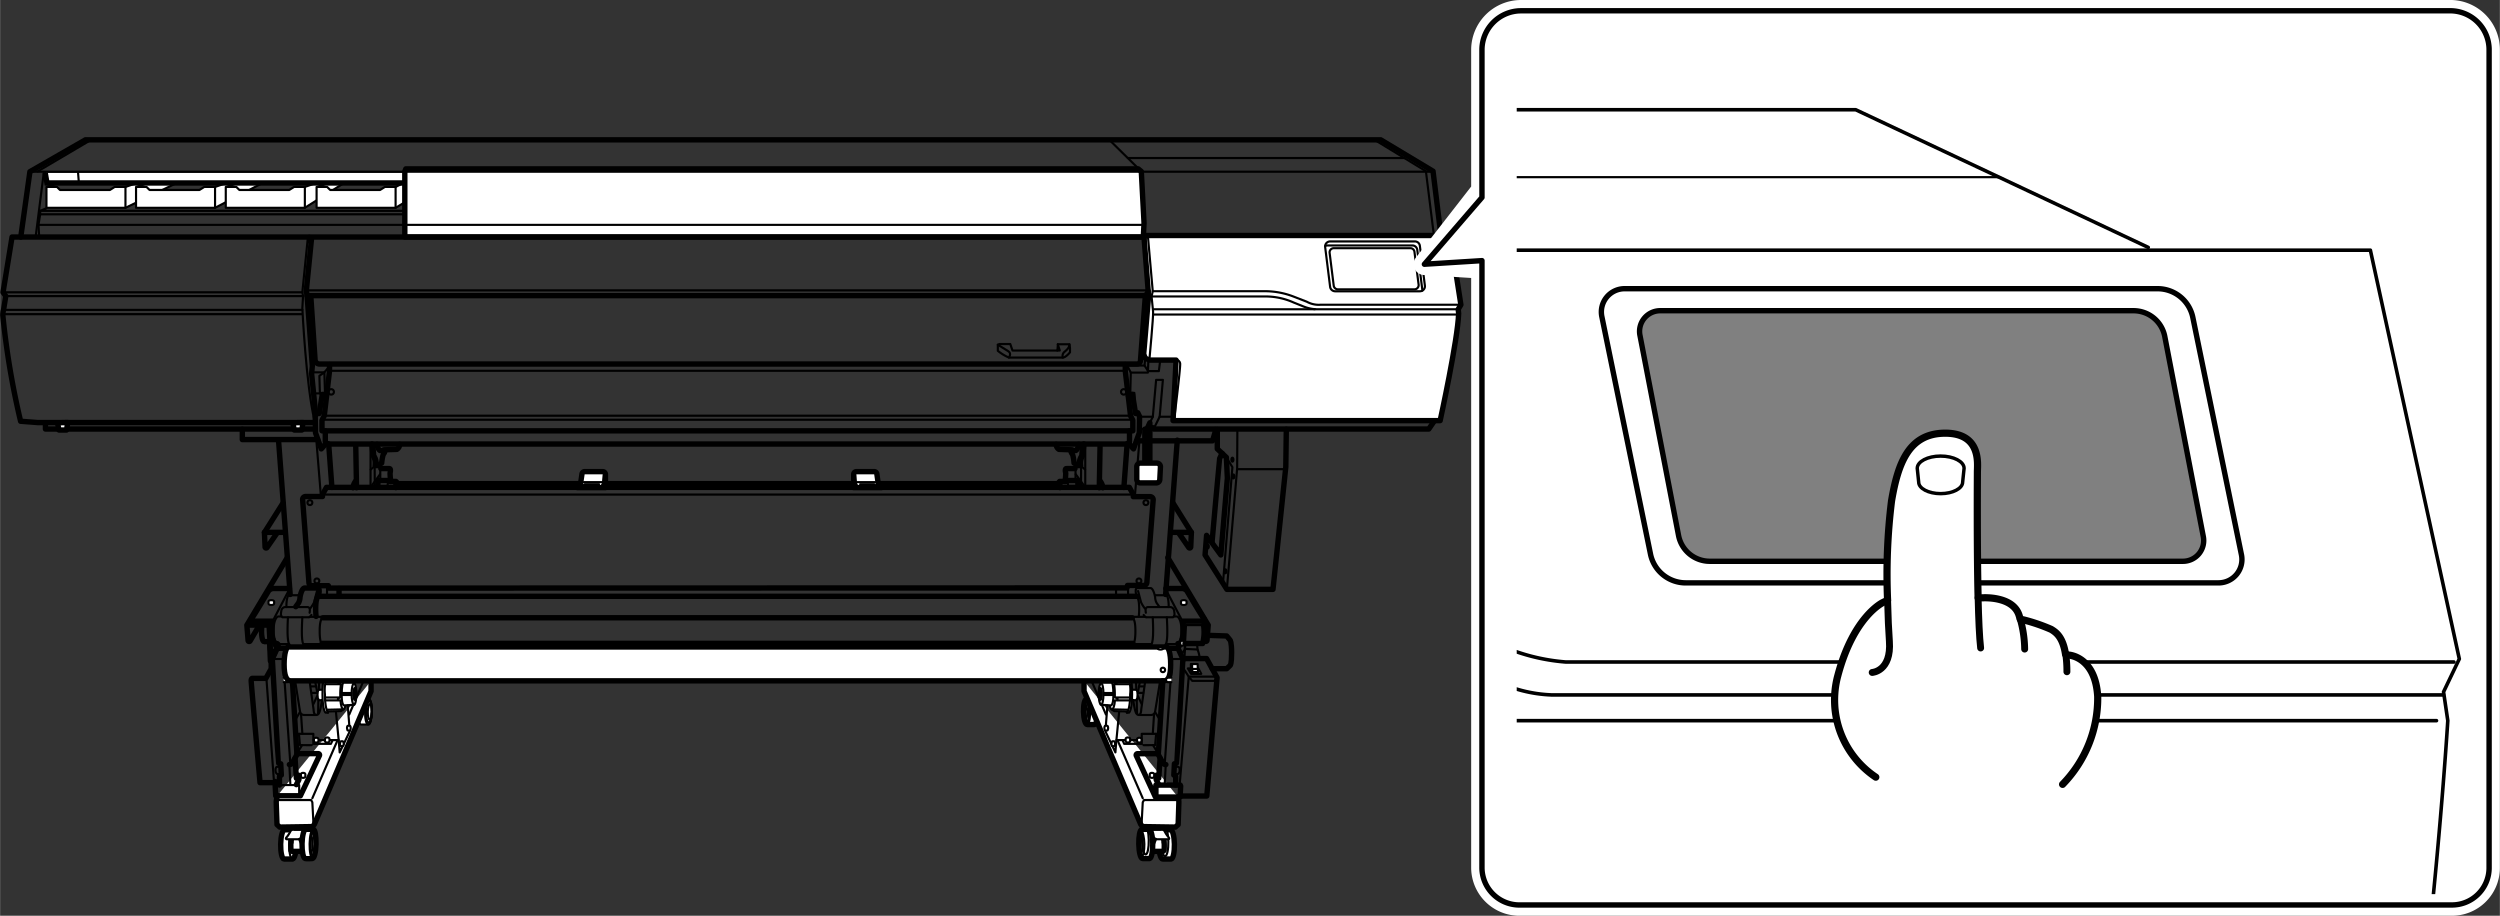 <svg xmlns="http://www.w3.org/2000/svg" xmlns:xlink="http://www.w3.org/1999/xlink" width="122.55mm" height="44.89mm" viewBox="0 0 347.39 127.26"><rect x="0" y="0" width="347.39" height="127.26" fill="#333333" stroke="none"/><defs><style>.cls-1,.cls-12,.cls-13,.cls-14,.cls-4,.cls-5,.cls-9{fill:none;}.cls-11,.cls-2,.cls-3,.cls-6,.cls-7{fill:#fff;}.cls-10,.cls-12,.cls-13,.cls-14,.cls-2,.cls-3,.cls-4,.cls-5,.cls-6,.cls-9{stroke:#000;}.cls-10,.cls-12,.cls-13,.cls-14,.cls-2,.cls-3,.cls-4,.cls-5,.cls-7,.cls-9{stroke-linecap:round;stroke-linejoin:round;}.cls-2,.cls-4{stroke-width:0.3px;}.cls-10,.cls-3,.cls-5,.cls-6{stroke-width:0.75px;}.cls-6{stroke-miterlimit:10;}.cls-7{stroke:#fff;stroke-width:3px;}.cls-8{clip-path:url(#clip-path);}.cls-9{stroke-width:0.5px;}.cls-10{fill:gray;}.cls-13{stroke-width:0.96px;}.cls-14{stroke-width:0.48px;}</style><clipPath id="clip-path"><rect class="cls-1" x="210.76" y="7.91" width="132.26" height="116.35"/></clipPath></defs><g id="レイヤー_2" data-name="レイヤー 2"><polygon class="cls-2" points="165.06 92.89 165.51 93.64 166.92 93.64 166.52 92.89 165.06 92.89"/><path class="cls-3" d="M40.71,115.31c-.11,0-1.08,0-1.18,0-.28,0-.52.88-.54,2s.18,2.05.46,2.07c.11,0,1.07,0,1.18,0,.27,0,.52-.88.54-2S41,115.33,40.71,115.31Z"/><ellipse class="cls-4" cx="40.67" cy="117.35" rx="2.04" ry="0.5" transform="translate(-77.37 155.97) rotate(-89)"/><path class="cls-3" d="M40.86,114.78v.65a9.67,9.67,0,0,0-.44,1.44,10.71,10.71,0,0,0,0,1.31l.16.13h1.72l0-3.53"/><polyline class="cls-2" points="40.26 116.4 40.47 117.13 40.63 117.13 40.63 116.24"/><polyline class="cls-2" points="41.44 116.37 41.78 117.16 42.06 117.16 42.27 116.14"/><path class="cls-2" d="M40.36,115.5a4.31,4.31,0,0,1-.51.81c-.21.19-.12.32,0,.32l1.55,0a1.08,1.08,0,0,0,.66-.41c.1-.2.3-.63.3-.63a.19.19,0,0,0-.21-.27c-.31,0-1.3,0-1.3,0A.45.45,0,0,0,40.36,115.5Z"/><path class="cls-3" d="M43.52,115.25H42.47c-.26,0-.49.88-.51,2s.17,2,.43,2.06,1,0,1,0c.26,0,.49-.88.51-2S43.78,115.27,43.52,115.25Z"/><ellipse class="cls-4" cx="43.56" cy="117.29" rx="1.7" ry="0.4" transform="translate(-74.43 158.94) rotate(-89.07)"/><ellipse class="cls-4" cx="43.48" cy="117.29" rx="2.03" ry="0.47" transform="translate(-74.5 158.85) rotate(-89.07)"/><ellipse class="cls-4" cx="43.69" cy="117.29" rx="1.23" ry="0.29" transform="translate(-74.3 159.06) rotate(-89.07)"/><path class="cls-2" d="M51.22,97.13h-1c-.26,0-.49.77-.51,1.75s.18,1.8.44,1.81c.1,0,.94,0,1,0,.27,0,.49-.77.52-1.76S51.48,97.15,51.22,97.13Z"/><ellipse class="cls-4" cx="51.26" cy="98.92" rx="1.49" ry="0.4" transform="translate(-48.61 148.31) rotate(-88.92)"/><ellipse class="cls-4" cx="51.18" cy="98.92" rx="1.78" ry="0.47" transform="translate(-48.68 148.22) rotate(-88.92)"/><ellipse class="cls-4" cx="51.39" cy="98.92" rx="1.08" ry="0.29" transform="translate(-48.49 148.43) rotate(-88.92)"/><path class="cls-3" d="M38.55,110.55a4.49,4.49,0,0,0-.18.84c0,.24.11,3.2.11,3.2l.38.35,4.57-.07.24-.31,7.88-18.51,0-1.43"/><line class="cls-4" x1="50.5" y1="94.62" x2="48.52" y2="99.29"/><path class="cls-2" d="M45.49,95.85H44.28s-.17.08-.17.7.17.76.17.76h1.09"/><path class="cls-2" d="M45.54,98.87l1.82-.05.34-.23c.24,0,.43-1,.43-2.15s-.19-2.14-.43-2.14l-.12-.19-2-.17-.1-.08h-.36s-.32.38-.32,2.63.43,2.55.43,2.55h.3l.09-.16Z"/><path class="cls-2" d="M49.18,97.94c.18,0,.33-.67.33-1.5s-.15-1.5-.33-1.5l-.11-.1h-1.3c-.17,0-.3.43-.3,1.82s.35,1.37.35,1.37Z"/><path class="cls-4" d="M49.18,97.94c-.18,0-.33-.67-.33-1.5s.15-1.5.33-1.5"/><ellipse class="cls-4" cx="49.28" cy="96.44" rx="0.18" ry="0.83"/><path class="cls-4" d="M47.27,96.87c0-.14,0-.28,0-.43a8.49,8.49,0,0,1,.1-1.33"/><ellipse class="cls-2" cx="49.4" cy="96.44" rx="0.13" ry="0.57"/><line class="cls-4" x1="48.85" y1="96.58" x2="47.55" y2="96.58"/><line class="cls-4" x1="48.85" y1="96.31" x2="47.55" y2="96.31"/><path class="cls-4" d="M45.3,94.67l1.79,0,.33.06c.08-.3.17-.48.28-.48"/><path class="cls-4" d="M45.22,97.33h2.07c.07.73.23,1.26.41,1.26"/><line class="cls-4" x1="45.35" y1="95.08" x2="47.28" y2="95.08"/><path class="cls-4" d="M47.09,94.72c-.26.11-.08.24-.05.2l.27.19"/><path class="cls-4" d="M45.3,96.93h1.93l-.25.15s-.1.12,0,.2"/><path class="cls-4" d="M45.52,93.86a5.15,5.15,0,0,0-.38,2.61c0,2.1.43,2.57.43,2.57"/><line class="cls-4" x1="45.55" y1="94.23" x2="47.63" y2="94.29"/><line class="cls-4" x1="45.45" y1="98.63" x2="47.61" y2="98.58"/><path class="cls-4" d="M41,94.66l.69,4.28a.58.58,0,0,0,.56.42h1.67c.42,0,.56-.42.81-2.09"/><path class="cls-4" d="M43,94.59l.56,4s0,.73.31.73"/><line class="cls-4" x1="43.77" y1="94.66" x2="44.05" y2="96.12"/><line class="cls-4" x1="44.28" y1="95.85" x2="44.33" y2="94.66"/><line class="cls-4" x1="43.22" y1="95.39" x2="43.91" y2="95.39"/><line class="cls-4" x1="43.32" y1="96.29" x2="44.05" y2="96.29"/><line class="cls-4" x1="44.23" y1="97.17" x2="44.19" y2="99.15"/><line class="cls-4" x1="44.05" y1="96.75" x2="43.53" y2="97.86"/><path class="cls-2" d="M38.08,83.58c0-.1-.17-.18-.39-.18s-.39.08-.39.18v.31c0,.1.17.19.39.19s.39-.09.39-.19Z"/><path class="cls-2" d="M42.42,107.59c0-.11-.14-.19-.31-.19s-.31.08-.31.19v.32c0,.11.14.19.31.19s.31-.08.31-.19Z"/><polyline class="cls-5" points="199.52 58.19 198.54 59.62 160.3 59.62 160.26 59.45 159.53 59.45"/><polyline class="cls-2" points="8.95 25.18 6.44 25.98 6.44 28.88 17.42 28.88 24.98 25.22 19.83 25.15 17.42 25.98 15.92 25.98 15.26 26.4 8.32 26.4 7.91 25.98 6.44 25.98"/><polyline class="cls-2" points="21.39 25.18 18.89 25.98 18.89 28.88 29.87 28.88 36.87 25.22 32.27 25.15 29.87 25.98 28.37 25.98 27.7 26.4 20.77 26.4 20.35 25.98 18.89 25.98"/><polyline class="cls-2" points="33.88 25.18 31.36 25.98 31.36 28.88 42.34 28.88 48.31 25.11 44.75 25.15 42.34 25.98 40.85 25.98 40.18 26.4 33.25 26.4 32.83 25.98 31.36 25.98"/><polyline class="cls-2" points="46.49 25.18 43.98 25.98 43.98 28.88 54.96 28.88 61.34 25.04 56.88 25.01 54.96 25.98 53.47 25.98 52.8 26.4 45.87 26.4 45.45 25.98 43.98 25.98"/><polyline class="cls-6" points="6.27 24.03 6.51 25.43 98.08 25.43 98.08 24.03"/><polyline class="cls-5" points="6.3 58.75 6.3 59.62 43.7 59.62"/><path class="cls-5" d="M43.64,58.72H5.19l-2.34-.18A110.5,110.5,0,0,1,.38,43.83a2.84,2.84,0,0,1,.1-.77l.31-1.91-.38-.53,1.25-7.68H2.87l1.27-9.08,7.72-4.43h180l7.27,4.36,1.1,8.94"/><line class="cls-4" x1="0.48" y1="43.06" x2="42" y2="43.06"/><line class="cls-4" x1="0.44" y1="43.66" x2="41.93" y2="43.66"/><polygon class="cls-3" points="7.97 58.75 8.18 59.76 9.23 59.76 9.4 58.72 7.97 58.75"/><polygon class="cls-3" points="40.67 58.75 40.88 59.76 41.93 59.76 42.1 58.72 40.67 58.75"/><polyline class="cls-5" points="33.66 59.66 33.66 61.09 44.12 61.09"/><line class="cls-4" x1="6.06" y1="24.07" x2="4.94" y2="32.89"/><polyline class="cls-4" points="6.27 24.03 6.51 25.43 98.08 25.43 98.08 24.03"/><line class="cls-4" x1="5.22" y1="23.82" x2="12.61" y2="19.46"/><line class="cls-4" x1="10.83" y1="23.96" x2="10.94" y2="25.36"/><polyline class="cls-4" points="6.41 28.95 5.57 29.3 95.34 29.3"/><polyline class="cls-4" points="5.57 29.3 5.57 29.78 95.5 29.78"/><polyline class="cls-4" points="5.57 29.78 5.33 31.25 5.43 32.92"/><line class="cls-4" x1="17.42" y1="25.98" x2="17.42" y2="28.88"/><line class="cls-4" x1="29.87" y1="25.98" x2="29.87" y2="28.88"/><line class="cls-4" x1="42.35" y1="25.98" x2="42.35" y2="28.88"/><line class="cls-4" x1="54.96" y1="25.98" x2="54.96" y2="28.88"/><polygon class="cls-3" points="158.87 32.94 56.24 32.94 56.24 23.82 56.38 23.47 158.16 23.47 158.59 23.82 158.97 31 158.87 32.94"/><line class="cls-5" x1="2.87" y1="32.94" x2="158.82" y2="32.94"/><line class="cls-4" x1="4.07" y1="23.86" x2="198.96" y2="23.86"/><polyline class="cls-4" points="191.03 19.45 198.14 23.79 199.24 32.62"/><line class="cls-4" x1="158.59" y1="23.82" x2="154.16" y2="19.45"/><line class="cls-4" x1="156.73" y1="21.96" x2="195.21" y2="21.96"/><line class="cls-4" x1="5.32" y1="31.25" x2="158.87" y2="31.25"/><path class="cls-3" d="M159,33.41v-.68h42.51L203,42.35l-.37.63.06.57c-.11,3.66-2.57,14.9-2.57,14.9H163l.42-8.41h-3.71l-.58-.27-.21-.57.68-8.05Z"/><path class="cls-4" d="M159.5,32.73l.68,7.74H176a11.08,11.08,0,0,1,3.71.73l1.88.73a3.41,3.41,0,0,0,1.89.42H203"/><path class="cls-4" d="M160.18,40.47l-.16.73s.16,1.52.21,2.14-.52,6.7-.52,6.7"/><path class="cls-4" d="M160,41.2H176a9.57,9.57,0,0,1,3.76.84l1.42.57a5.32,5.32,0,0,0,2,.37h19.45"/><line class="cls-4" x1="182.71" y1="42.98" x2="160.33" y2="42.98"/><line class="cls-4" x1="160.23" y1="43.71" x2="202.43" y2="43.71"/><path class="cls-4" d="M198,39.7l-.7-5.54a.69.69,0,0,0-.69-.61H184.83a.7.7,0,0,0-.69.79l.69,5.53a.71.71,0,0,0,.7.61h11.76A.7.7,0,0,0,198,39.7Z"/><path class="cls-4" d="M197.13,39.59,196.55,35a.57.57,0,0,0-.57-.51H185.33a.58.58,0,0,0-.57.65l.57,4.56a.59.59,0,0,0,.58.51h10.64A.59.59,0,0,0,197.13,39.59Z"/><path class="cls-4" d="M197.64,40.38a.56.56,0,0,0,0-.13l-.7-5.53a.69.69,0,0,0-.69-.61H184.48a.72.72,0,0,0-.29.06"/><path class="cls-4" d="M163.42,50a.59.59,0,0,1,.57.66c0,.87-.83,7.63-.83,7.63"/><polyline class="cls-4" points="160.3 59.62 161.14 57.91 161.59 52.79 160.65 52.79 160.19 57.91 159.36 59.62 158.24 59.62"/><polyline class="cls-5" points="158 61.26 168.49 61.26 168.84 60.08 168.84 59.69"/><polyline class="cls-5" points="169.15 59.69 169.15 62.38 170.41 63.56 170.55 66.45 169.64 77.12 167.66 74.4 167.45 77.12 170.48 81.9 176.89 81.9 178.67 64.89 178.74 59.66"/><polyline class="cls-4" points="171.94 59.66 171.91 65.09 170.48 81.9"/><line class="cls-4" x1="172.05" y1="65.2" x2="178.6" y2="65.2"/><polyline class="cls-4" points="170.41 63.56 171.25 64.92 169.96 80.82"/><path class="cls-5" d="M169.82,63s-.32.63-.35.73-1.05,11.61-1.05,11.61"/><ellipse class="cls-4" cx="171.25" cy="63.88" rx="0.14" ry="0.28"/><ellipse class="cls-4" cx="171.38" cy="66.21" rx="0.14" ry="0.28"/><ellipse class="cls-4" cx="170.27" cy="79.39" rx="0.14" ry="0.28"/><ellipse class="cls-4" cx="167.83" cy="75.94" rx="0.14" ry="0.28"/><path class="cls-3" d="M159.08,59.64v5.21h.7v-6.1l-.39.84Z"/><path class="cls-3" d="M158.45,64.36l2.31,0a.5.5,0,0,1,.49.52l-.09,1.77a.49.49,0,0,1-.49.46h-2.22a.49.49,0,0,1-.49-.49V64.85A.49.49,0,0,1,158.45,64.36Z"/><polyline class="cls-4" points="159.57 50.11 159.5 51.78 157.13 51.78 157.06 54.53"/><line class="cls-4" x1="157.13" y1="51.78" x2="156.57" y2="50.7"/><path class="cls-4" d="M138.65,47.91v.84a6.46,6.46,0,0,0,1.54.94h7.49c.42,0,1-.73,1-.73v-.6l-.07-.52H147l-.07.87h-6.24l-.31-.9h-1.5Z"/><path class="cls-4" d="M138.65,47.91l1.47.91c.48.31.07.87.07.87"/><path class="cls-4" d="M147.68,49.69a.74.74,0,0,1,.24-.8c.42-.35.67-.63.67-1"/><polyline class="cls-4" points="146.91 48.71 147.26 48.71 146.98 47.84"/><line class="cls-4" x1="159.53" y1="40.35" x2="42.71" y2="40.35"/><polyline class="cls-4" points="42.76 33.09 42 40.62 0.41 40.62"/><polyline class="cls-4" points="42 40.62 42.1 41.15 0.79 41.15"/><path class="cls-4" d="M42.1,41.15,42,42.82s.52,10.77,1.67,15.53"/><path class="cls-4" d="M156.74,54.32s0,.28.46.28h.42l.07,1.47"/><polyline class="cls-5" points="156.81 55.06 156.99 54.81 157.37 54.81 157.79 57.46 157.93 57.36 158.1 57.36 158.35 57.88 158.31 60.15 157.51 62.38 157.34 62.2 156.81 61.57"/><line class="cls-4" x1="160.2" y1="57.91" x2="158.35" y2="57.91"/><line class="cls-4" x1="161.14" y1="57.91" x2="162.91" y2="57.91"/><polyline class="cls-4" points="161.21 50.11 161.03 51.57 159.53 51.57 159.04 50.8"/><polyline class="cls-4" points="156.74 50.8 159.04 50.8 159.13 49.77"/><path class="cls-5" d="M45.78,50.66v.88l-.73,6.23-.32.63v1.47h.46V61.4s.14.31.76.31H156.19c.62,0,.76-.31.76-.31V59.87h.46V58.4l-.32-.63-.73-6.23v-.88"/><polyline class="cls-5" points="45.19 59.87 86.39 59.87 115.75 59.87 156.95 59.87"/><polyline class="cls-5" points="45.33 55.06 45.15 54.81 44.77 54.81 44.35 57.46 44.21 57.36 44.04 57.36 43.79 57.88 43.83 60.15 44.63 62.38 44.8 62.2 45.33 61.57"/><polyline class="cls-4" points="45.05 57.77 80.81 57.77 121.33 57.77 157.09 57.77"/><polyline class="cls-4" points="44.84 58.33 80.6 58.33 121.54 58.33 157.3 58.33"/><polyline class="cls-4" points="45.78 51.53 86.67 51.53 115.47 51.53 156.36 51.53"/><polyline class="cls-5" points="43.29 33.04 42.55 40.41 42.66 41.08 159.39 41.08 159.53 40.45"/><line class="cls-5" x1="42.97" y1="32.99" x2="43.13" y2="33.57"/><polyline class="cls-5" points="42.66 41.08 43.39 50.87 43.29 51.92 43.86 57.62"/><path class="cls-5" d="M43.18,41.2,43.77,50a.63.63,0,0,0,.63.59H158a.48.48,0,0,0,.47-.44l.69-9.15"/><polyline class="cls-4" points="43.7 54.67 45.15 54.67 45.38 54.53"/><polyline class="cls-4" points="45.76 50.91 45.06 51.74 43.29 51.74"/><polyline class="cls-4" points="45.15 54.67 45.06 51.74 44.37 52.23 44.44 54.67"/><circle class="cls-4" cx="46.01" cy="54.46" r="0.38"/><circle class="cls-4" cx="156.15" cy="54.46" r="0.38"/><line class="cls-5" x1="38.69" y1="61.17" x2="40.31" y2="82.61"/><path class="cls-5" d="M39.31,69.91,36.73,74l.09,2a.15.15,0,0,0,.28.08l1.38-2"/><line class="cls-5" x1="36.73" y1="73.98" x2="39.59" y2="73.98"/><line class="cls-4" x1="43.95" y1="61.23" x2="44.58" y2="68.93"/><line class="cls-5" x1="45.66" y1="61.71" x2="46.11" y2="67.74"/><line class="cls-5" x1="49.42" y1="61.82" x2="49.53" y2="67.78"/><path class="cls-5" d="M49.42,66.84a1.74,1.74,0,0,0-.38.94"/><line class="cls-4" x1="51.48" y1="61.78" x2="51.48" y2="67.74"/><path class="cls-4" d="M52,61.7l.14,1.57a1.9,1.9,0,0,1,.31.78,3.53,3.53,0,0,1,0,.65"/><path class="cls-5" d="M51.68,61.7l.13,1.57a1.9,1.9,0,0,1,.31.78,2.67,2.67,0,0,1,0,.65h.37l.54-.36a6.68,6.68,0,0,1,.16-1,1.18,1.18,0,0,1,.21-.41l.1-.34"/><path class="cls-5" d="M55.52,61.75a.8.8,0,0,1-.39.7l-1.83.06-.18.1H52.8s-.34-.18-.42-.86"/><line class="cls-4" x1="52.83" y1="64.44" x2="52.83" y2="66.72"/><path class="cls-5" d="M55.18,67.13A.63.63,0,0,0,55,66.9h-.87L54,66.77H52.59s-.1,0-.1.94"/><path class="cls-4" d="M54,66.77a2.07,2.07,0,0,0-.14,1"/><line class="cls-4" x1="51.5" y1="65.25" x2="52.15" y2="64.7"/><line class="cls-4" x1="52.8" y1="65.91" x2="51.57" y2="67.58"/><line class="cls-4" x1="52.04" y1="63.66" x2="52.07" y2="67.74"/><polyline class="cls-5" points="80.59 67.21 55 67.21 55 67.76"/><line class="cls-5" x1="118.43" y1="67.21" x2="84.18" y2="67.21"/><path class="cls-5" d="M52.91,65.12h1.17c.27,0,.13.5.11.65a9.66,9.66,0,0,0,.1,1.13"/><line class="cls-4" x1="44.8" y1="68.73" x2="157.48" y2="68.73"/><circle class="cls-4" cx="43.05" cy="69.85" r="0.34"/><circle class="cls-4" cx="44.02" cy="80.73" r="0.34"/><path class="cls-5" d="M39.91,77.49l-5.62,9.38L34.46,89a.15.15,0,0,0,.28.07L36,86.93"/><polyline class="cls-5" points="34.4 86.87 37.38 86.87 37.56 90.27 38.03 90.95 38.66 89.59"/><path class="cls-5" d="M36.38,86.9c-.15,1.33.06,2.27.32,2.27h.76"/><path class="cls-4" d="M43.26,85.46c-.24.42-.44.32-.44.32H39.23a.73.73,0,0,1-.21-.4,4.89,4.89,0,0,1,.08-.6.58.58,0,0,1,.55-.42h3c.39,0,.44.29.36.79"/><path class="cls-5" d="M41.09,84.31l.37-.5a1.82,1.82,0,0,0,.21-.68c0-.28.26-1.41.65-1.41h1.83a.31.31,0,0,1,.18.32,1.14,1.14,0,0,1-.1.62,3.46,3.46,0,0,0-.32,1,9.09,9.09,0,0,0,0,2"/><path class="cls-4" d="M43.08,84.57a4.62,4.62,0,0,0,.55-.86c.07-.26.31-1.23.41-1.57"/><path class="cls-4" d="M41.67,82.72h-1.6s-.29.28-.29,1.64"/><path class="cls-5" d="M38.5,89.44l-.18.34-.55-1.21V86.32H35a.28.28,0,0,1,0-.44c.23-.24,2.32-3.79,2.32-3.79a1,1,0,0,1,.6-.31h2.28"/><line class="cls-4" x1="40.12" y1="82.04" x2="37.93" y2="86.22"/><path class="cls-4" d="M40,85.8c-.15,2.82,0,4,.48,4h2.06a.52.52,0,0,0,.16-.21"/><path class="cls-4" d="M42,85.8c-.16,2.82-.06,4,.47,4"/><path class="cls-4" d="M40.18,89.51H38.63c-.15,0-.62-.44-.62-1.9s.44-1.94.65-1.94h.39"/><path class="cls-4" d="M43,85.72H44.7c.16,0,.16.13.16.13s-.45,0-.45,1.83.34,1.73.34,1.73a.49.49,0,0,1-.23.1H42.24"/><line class="cls-5" x1="44.86" y1="85.85" x2="157.33" y2="85.85"/><polyline class="cls-5" points="44.75 89.41 114.83 89.41 115 89.41 157.43 89.41"/><line class="cls-5" x1="44.2" y1="82.87" x2="157.98" y2="82.87"/><line class="cls-5" x1="47.1" y1="81.78" x2="47.1" y2="82.82"/><line class="cls-4" x1="45.43" y1="81.33" x2="45.43" y2="82.85"/><polyline class="cls-2" points="39.42 94.17 39.89 94.17 40.17 94.35 40.17 94.61 39.94 94.8 39.42 94.8"/><ellipse class="cls-2" cx="40.93" cy="90.09" rx="0.39" ry="0.18"/><circle class="cls-2" cx="40.59" cy="93.1" r="0.31"/><path class="cls-5" d="M37.46,89.49l.1,2.35.11.29v.81l-.74,1.33H35.05s-.16,0-.16.34,1.23,14.15,1.23,14.15h2l.11-.16v.5l0,.15.07,1.34h3.43l2.65-5.6a.19.19,0,0,0-.17-.26H41.25"/><polyline class="cls-4" points="38.19 109.1 41.56 109.1 41.56 110.59"/><line class="cls-4" x1="37.01" y1="94.32" x2="38.06" y2="108.63"/><path class="cls-5" d="M38.82,109.1s0-1,0-1.18.26-.21.26-.21L39,106.14s-.26,0-.31-.1-.86-14.46-.86-14.46l.68-1.49h1.3"/><line class="cls-4" x1="39.31" y1="91.66" x2="39.44" y2="93.96"/><line class="cls-4" x1="39.55" y1="94.93" x2="40.33" y2="106.12"/><path class="cls-5" d="M40.2,106.25a.49.49,0,0,0,.39-.19l.66-1.2-.63-10.25"/><line class="cls-5" x1="40.99" y1="105.38" x2="41.17" y2="108.15"/><polyline class="cls-5" points="41.2 107.71 41.51 107.74 41.53 108.34 41.17 109.04"/><line class="cls-4" x1="40.2" y1="106.4" x2="40.33" y2="108.89"/><line class="cls-4" x1="37.8" y1="91.58" x2="39.31" y2="91.58"/><path class="cls-4" d="M38.92,106.56h-.44s-.21,0-.21.47.28.55.28.55H39"/><path class="cls-4" d="M43.53,103.54l0-1.56h-2l.14,1.56S43.57,103.58,43.53,103.54Z"/><line class="cls-4" x1="41.68" y1="98.94" x2="40.99" y2="100.09"/><line class="cls-4" x1="41.51" y1="101.98" x2="41.13" y2="102.57"/><line class="cls-4" x1="41.93" y1="103.61" x2="41.3" y2="104.63"/><polyline class="cls-4" points="43.6 103.37 45.97 103.37 46.22 102.85 47.05 102.85 47.19 104.56 48.59 101.63 48.31 98.04"/><line class="cls-4" x1="47.05" y1="102.85" x2="46.67" y2="98.94"/><line class="cls-4" x1="46.21" y1="102.85" x2="43.57" y2="102.85"/><line class="cls-4" x1="42" y1="101.91" x2="41.82" y2="99.26"/><path class="cls-2" d="M44.24,102.71c0-.11-.14-.19-.32-.19s-.31.08-.31.19V103c0,.11.14.19.31.19s.32-.08.32-.19Z"/><path class="cls-2" d="M45.77,102.67c0-.1-.14-.19-.31-.19s-.32.09-.32.19V103c0,.1.14.19.32.19s.31-.09.31-.19Z"/><path class="cls-2" d="M47.61,103.69c.08,0,.14-.16.14-.34s-.07-.34-.15-.34h-.23c-.08,0-.14.15-.14.34s.06.34.14.34Z"/><path class="cls-2" d="M48.59,101.52c.07,0,.13-.15.13-.34s-.06-.33-.14-.33h-.24c-.07,0-.14.15-.13.34s.06.34.14.34Z"/><line class="cls-4" x1="46.84" y1="102.99" x2="43.39" y2="110.93"/><polyline class="cls-4" points="38.44 111.18 43.22 111.18 43.39 111.49 43.56 114.7"/><path class="cls-3" d="M161.47,115.31c.11,0,1.08,0,1.18,0,.28,0,.52.88.54,2s-.18,2.05-.46,2.07c-.11,0-1.07,0-1.17,0-.28,0-.53-.88-.55-2S161.2,115.33,161.47,115.31Z"/><ellipse class="cls-4" cx="161.52" cy="117.35" rx="0.5" ry="2.04" transform="matrix(1, -0.02, 0.02, 1, -2.02, 2.83)"/><path class="cls-3" d="M161.32,114.78v.65a9.67,9.67,0,0,1,.44,1.44,10.71,10.71,0,0,1,0,1.31l-.16.13h-1.72l0-3.53"/><polyline class="cls-2" points="161.92 116.4 161.71 117.13 161.56 117.13 161.56 116.24"/><polyline class="cls-2" points="160.75 116.37 160.41 117.16 160.12 117.16 159.91 116.14"/><path class="cls-2" d="M161.82,115.5a4,4,0,0,0,.52.81c.2.19.11.32,0,.32l-1.54,0a1.08,1.08,0,0,1-.67-.41c-.1-.2-.29-.63-.29-.63a.18.18,0,0,1,.2-.27c.31,0,1.31,0,1.31,0A.44.44,0,0,1,161.82,115.5Z"/><path class="cls-3" d="M158.67,115.25h1c.26,0,.49.88.51,2s-.17,2-.43,2.06c-.11,0-.95,0-1,0-.26,0-.49-.88-.51-2S158.4,115.27,158.67,115.25Z"/><ellipse class="cls-4" cx="158.62" cy="117.29" rx="0.4" ry="1.7" transform="translate(-1.89 2.6) rotate(-0.93)"/><ellipse class="cls-4" cx="158.7" cy="117.29" rx="0.47" ry="2.03" transform="matrix(1, -0.02, 0.02, 1, -1.89, 2.6)"/><ellipse class="cls-4" cx="158.5" cy="117.29" rx="0.29" ry="1.23" transform="translate(-1.89 2.6) rotate(-0.93)"/><path class="cls-3" d="M151,97.13h1c.26,0,.49.77.51,1.75s-.17,1.8-.44,1.81c-.1,0-.94,0-1,0-.26,0-.49-.77-.51-1.76S150.7,97.15,151,97.13Z"/><ellipse class="cls-4" cx="150.92" cy="98.92" rx="0.4" ry="1.49" transform="translate(-1.84 2.87) rotate(-1.08)"/><ellipse class="cls-4" cx="151" cy="98.92" rx="0.47" ry="1.78" transform="translate(-1.84 2.87) rotate(-1.08)"/><ellipse class="cls-4" cx="150.79" cy="98.92" rx="0.29" ry="1.08" transform="translate(-1.84 2.87) rotate(-1.08)"/><path class="cls-3" d="M163.68,110.76a2.52,2.52,0,0,1,.13.63c0,.24-.1,3.2-.1,3.2l-.39.35-4.56-.07-.25-.31-7.88-18.51,0-1.43"/><line class="cls-4" x1="151.68" y1="94.62" x2="153.67" y2="99.29"/><path class="cls-2" d="M156.69,95.85h1.21s.17.08.17.7-.17.76-.17.76h-1.09"/><path class="cls-2" d="M156.65,98.87l-1.83-.05-.34-.23c-.24,0-.43-1-.43-2.15s.19-2.14.43-2.14l.12-.19,2-.17.09-.08H157s.31.38.31,2.63-.43,2.55-.43,2.55h-.3l-.09-.16Z"/><path class="cls-2" d="M153,97.94c-.18,0-.33-.67-.33-1.5s.15-1.5.33-1.5l.11-.1h1.3c.18,0,.3.43.3,1.82s-.35,1.37-.35,1.37Z"/><path class="cls-4" d="M153,97.94c.19,0,.33-.67.33-1.5s-.14-1.5-.33-1.5"/><ellipse class="cls-4" cx="152.91" cy="96.44" rx="0.18" ry="0.83"/><path class="cls-4" d="M154.91,96.87c0-.14,0-.28,0-.43a8.49,8.49,0,0,0-.1-1.33"/><ellipse class="cls-2" cx="152.78" cy="96.44" rx="0.13" ry="0.57"/><line class="cls-4" x1="153.33" y1="96.58" x2="154.63" y2="96.58"/><line class="cls-4" x1="153.33" y1="96.31" x2="154.63" y2="96.31"/><path class="cls-4" d="M156.88,94.67l-1.79,0-.33.06c-.08-.3-.17-.48-.28-.48"/><path class="cls-4" d="M157,97.33h-2.07c-.07.73-.23,1.26-.41,1.26"/><line class="cls-4" x1="156.84" y1="95.08" x2="154.9" y2="95.08"/><path class="cls-4" d="M155.09,94.72c.27.11.08.24,0,.2l-.27.19"/><path class="cls-4" d="M156.88,96.93H155l.25.15s.1.12,0,.2"/><path class="cls-4" d="M156.66,93.86a5.15,5.15,0,0,1,.38,2.61c0,2.1-.43,2.57-.43,2.57"/><line class="cls-4" x1="156.63" y1="94.23" x2="154.55" y2="94.29"/><line class="cls-4" x1="156.73" y1="98.63" x2="154.57" y2="98.58"/><path class="cls-4" d="M161.2,94.66l-.7,4.28a.58.58,0,0,1-.56.42h-1.67c-.42,0-.56-.42-.8-2.09"/><path class="cls-4" d="M159.14,94.59l-.56,4s0,.73-.31.73"/><line class="cls-4" x1="158.41" y1="94.66" x2="158.13" y2="96.12"/><line class="cls-4" x1="157.9" y1="95.85" x2="157.85" y2="94.66"/><line class="cls-4" x1="158.97" y1="95.39" x2="158.27" y2="95.39"/><line class="cls-4" x1="158.86" y1="96.29" x2="158.13" y2="96.29"/><line class="cls-4" x1="157.95" y1="97.17" x2="157.99" y2="99.15"/><line class="cls-4" x1="158.13" y1="96.75" x2="158.65" y2="97.86"/><path class="cls-2" d="M164.1,83.58c0-.1.17-.18.39-.18s.39.08.39.18v.31c0,.1-.17.19-.39.19s-.39-.09-.39-.19Z"/><path class="cls-2" d="M159.76,107.59c0-.11.14-.19.31-.19s.32.08.32.19v.32c0,.11-.14.19-.32.19s-.31-.08-.31-.19Z"/><line class="cls-5" x1="163.59" y1="61.17" x2="161.97" y2="82.61"/><path class="cls-5" d="M163,69.91,165.55,74l-.09,2a.15.15,0,0,1-.28.08l-1.38-2"/><line class="cls-5" x1="165.55" y1="73.98" x2="162.69" y2="73.98"/><line class="cls-4" x1="158.33" y1="61.23" x2="157.7" y2="68.93"/><line class="cls-5" x1="156.62" y1="61.71" x2="156.17" y2="67.74"/><line class="cls-5" x1="152.86" y1="61.82" x2="152.75" y2="67.78"/><path class="cls-5" d="M152.86,66.84a1.74,1.74,0,0,1,.38.94"/><line class="cls-4" x1="150.8" y1="61.78" x2="150.8" y2="67.74"/><path class="cls-4" d="M150.23,61.7l-.13,1.57a1.9,1.9,0,0,0-.31.78,3.53,3.53,0,0,0,0,.65"/><path class="cls-5" d="M150.6,61.7l-.13,1.57a1.9,1.9,0,0,0-.31.78,2.67,2.67,0,0,0,0,.65h-.37l-.55-.36a6.24,6.24,0,0,0-.15-1,1.18,1.18,0,0,0-.21-.41l-.11-.34"/><path class="cls-5" d="M146.76,61.75a.8.8,0,0,0,.39.7l1.83.06.18.1h.32s.34-.18.41-.86"/><line class="cls-4" x1="149.45" y1="64.44" x2="149.45" y2="66.72"/><path class="cls-5" d="M147.1,67.13a.63.63,0,0,1,.15-.23h.87l.15-.13h1.42s.1,0,.1.94"/><path class="cls-4" d="M148.27,66.77a2.21,2.21,0,0,1,.13,1"/><line class="cls-4" x1="150.78" y1="65.25" x2="150.13" y2="64.7"/><line class="cls-4" x1="149.48" y1="65.91" x2="150.7" y2="67.58"/><line class="cls-4" x1="150.23" y1="63.66" x2="150.21" y2="67.74"/><polyline class="cls-5" points="122.16 67.21 147.28 67.21 147.28 67.76"/><path class="cls-5" d="M149.37,65.12h-1.18c-.26,0-.13.5-.1.65a9.66,9.66,0,0,1-.1,1.13"/><path class="cls-5" d="M156.59,81.7l.08-.34h2.27a.42.42,0,0,0,.42-.39l.88-11.5a.42.42,0,0,0-.42-.45h-2.34v-.29l-.55-1H45.35l-.55,1V69H42.46a.41.41,0,0,0-.42.45L42.92,81a.42.42,0,0,0,.42.39h2.27l.08.34Z"/><circle class="cls-4" cx="159.23" cy="69.85" r="0.34"/><circle class="cls-4" cx="158.26" cy="80.73" r="0.34"/><path class="cls-5" d="M162.27,77.49l5.62,9.38L167.72,89a.15.15,0,0,1-.27.07l-.18-.31"/><polyline class="cls-4" points="167.78 86.87 164.8 86.87 164.62 90.27 164.15 90.95 163.52 89.59"/><path class="cls-4" d="M158.92,85.46c.24.42.45.32.45.32H163a.73.73,0,0,0,.21-.4,4.89,4.89,0,0,0-.08-.6.58.58,0,0,0-.55-.42h-3c-.39,0-.44.29-.36.79"/><path class="cls-4" d="M161.09,84.31l-.36-.5a1.82,1.82,0,0,1-.21-.68c0-.28-.27-1.41-.66-1.41H158a.31.31,0,0,0-.18.32,1.14,1.14,0,0,0,.1.62,3.46,3.46,0,0,1,.32,1,9.09,9.09,0,0,1,0,2"/><path class="cls-4" d="M159.1,84.57a4.21,4.21,0,0,1-.54-.86c-.08-.26-.32-1.23-.42-1.57"/><path class="cls-4" d="M160.52,82.72h1.59s.29.28.29,1.64"/><path class="cls-5" d="M163.68,89.44l.18.34.55-1.21V86.32h2.77a.28.28,0,0,0,.06-.44c-.24-.24-2.33-3.79-2.33-3.79a1,1,0,0,0-.6-.31H162"/><line class="cls-4" x1="162.06" y1="82.04" x2="164.25" y2="86.22"/><path class="cls-4" d="M162.14,85.8c.15,2.82.05,4-.47,4H159.6a.64.64,0,0,1-.16-.21"/><path class="cls-4" d="M160.18,85.8c.15,2.82,0,4-.47,4"/><path class="cls-4" d="M162,89.51h1.54c.16,0,.63-.44.63-1.9s-.45-1.94-.66-1.94h-.39"/><path class="cls-4" d="M159.16,85.72h-1.68a.13.13,0,0,0-.15.13s.44,0,.44,1.83-.34,1.73-.34,1.73a.5.5,0,0,0,.24.1h2.27"/><line class="cls-4" x1="155.08" y1="81.78" x2="155.08" y2="82.82"/><line class="cls-4" x1="156.75" y1="81.33" x2="156.75" y2="82.85"/><path class="cls-3" d="M40.38,94.61c-.57,0-.91-.68-.91-2.27s.31-2.43.6-2.43h122c.29,0,.6.83.6,2.43s-.34,2.27-.91,2.27Z"/><polyline class="cls-2" points="162.76 94.17 162.29 94.17 162.01 94.35 162.01 94.61 162.24 94.8 162.76 94.8"/><ellipse class="cls-2" cx="161.25" cy="90.09" rx="0.39" ry="0.18"/><circle class="cls-2" cx="161.59" cy="93.1" r="0.31"/><polyline class="cls-4" points="164.41 91.9 164.55 91.9 164.69 89.78"/><path class="cls-5" d="M160.62,110.59V109.1H164l.06.15-.08,1.51h-3.43L157.89,105a.19.19,0,0,1,.17-.26h2.87"/><path class="cls-5" d="M163.37,109.1s0-1,0-1.18-.26-.21-.26-.21l.08-1.57s.26,0,.31-.1.87-14.46.87-14.46l-.68-1.49H162.4"/><line class="cls-4" x1="162.87" y1="91.66" x2="162.74" y2="93.96"/><line class="cls-4" x1="162.63" y1="94.93" x2="161.85" y2="106.12"/><path class="cls-5" d="M162,106.25a.49.49,0,0,1-.39-.19l-.66-1.2.63-10.25"/><line class="cls-5" x1="161.2" y1="105.38" x2="161.01" y2="108.15"/><polyline class="cls-5" points="160.99 107.71 160.67 107.74 160.65 108.34 161.01 109.04"/><line class="cls-4" x1="161.98" y1="106.4" x2="161.85" y2="108.89"/><line class="cls-4" x1="164.39" y1="91.58" x2="162.87" y2="91.58"/><path class="cls-4" d="M163.26,106.56h.45s.21,0,.21.47-.29.55-.29.55h-.47"/><path class="cls-4" d="M158.65,103.54l0-1.56h2l-.14,1.56S158.62,103.58,158.65,103.54Z"/><line class="cls-4" x1="160.5" y1="98.94" x2="161.2" y2="100.09"/><line class="cls-4" x1="160.67" y1="101.98" x2="161.06" y2="102.57"/><line class="cls-4" x1="160.25" y1="103.61" x2="160.88" y2="104.63"/><polyline class="cls-4" points="158.58 103.37 156.21 103.37 155.97 102.85 155.13 102.85 154.99 104.56 153.6 101.63 153.88 98.04"/><line class="cls-4" x1="155.13" y1="102.85" x2="155.51" y2="98.94"/><line class="cls-4" x1="155.97" y1="102.85" x2="158.62" y2="102.85"/><line class="cls-4" x1="160.19" y1="101.91" x2="160.36" y2="99.26"/><path class="cls-2" d="M158,102.71c0-.11.14-.19.31-.19s.31.08.31.19V103c0,.11-.14.19-.31.19s-.31-.08-.31-.19Z"/><path class="cls-2" d="M156.41,102.67c0-.1.14-.19.32-.19s.31.09.31.19V103c0,.1-.14.19-.31.19s-.32-.09-.32-.19Z"/><path class="cls-2" d="M154.57,103.69c-.07,0-.14-.16-.13-.34s.06-.34.14-.34h.24c.07,0,.13.15.13.34s-.06.34-.14.34Z"/><path class="cls-2" d="M164.14,89.72c-.08,0-.14-.15-.14-.34s.07-.33.15-.33h.23c.08,0,.14.15.14.34s-.06.34-.14.34Z"/><path class="cls-2" d="M153.6,101.52c-.08,0-.14-.15-.14-.34s.06-.33.14-.33h.24c.08,0,.14.15.14.34s-.07.34-.15.34Z"/><line class="cls-4" x1="155.34" y1="102.99" x2="158.79" y2="110.93"/><polyline class="cls-4" points="163.74 111.18 158.97 111.18 158.79 111.49 158.62 114.7"/><path class="cls-3" d="M80.23,67.76a.43.43,0,0,1,.1-.34c.13-.1.34-.23.34-.23l.19-1.32a.39.39,0,0,1,.38-.33h2.5a.38.38,0,0,1,.38.38v1.84Z"/><path class="cls-4" d="M83,67.76a.87.87,0,0,1,.1-.26l.13-.21H81.25l-.24.18a.51.51,0,0,0-.13.29"/><line class="cls-4" x1="81.12" y1="67" x2="83.63" y2="67"/><polyline class="cls-4" points="83.92 65.91 83.76 67.19 83.52 67.68"/><path class="cls-3" d="M122.48,67.76a.45.45,0,0,0-.11-.34c-.13-.1-.34-.23-.34-.23l-.19-1.32a.37.37,0,0,0-.37-.33H119a.38.38,0,0,0-.38.38v1.84Z"/><path class="cls-4" d="M119.76,67.76a.83.83,0,0,0-.11-.26l-.13-.21h1.94l.23.18a.51.51,0,0,1,.13.29"/><line class="cls-4" x1="121.59" y1="67" x2="119.08" y2="67"/><polyline class="cls-4" points="118.79 65.91 118.95 67.19 119.18 67.68"/><polyline class="cls-5" points="164.55 91.52 167.66 91.52 169.12 94.17 167.69 110.62 163.97 110.62"/><polyline class="cls-4" points="164.34 92.74 165.18 94.03 168.98 94.03"/><polyline class="cls-4" points="163.93 108.95 165.18 94.03 165.67 94.62 168.77 94.62 169.12 94.17"/><polygon class="cls-2" points="165.39 93.03 165.58 93.4 166.5 93.4 166.44 92.97 166.42 92.28 165.48 92.28 165.48 92.88 165.39 93.03"/><polyline class="cls-4" points="165.65 92.39 165.65 92.97 165.7 93.37"/><line class="cls-4" x1="165.65" y1="92.96" x2="166.28" y2="92.96"/><path class="cls-5" d="M164.67,89.43h2.44a6.31,6.31,0,0,0,.13-2.55"/><path class="cls-4" d="M166.31,89.39a7.16,7.16,0,0,1,.09.87,4.11,4.11,0,0,1,.3,1.19"/><line class="cls-4" x1="166.4" y1="90.26" x2="164.71" y2="90.18"/><path class="cls-5" d="M167.81,88.29l2.65.09.47.58s.21.22.21,1.77-.19,1.73-.19,1.73l-.49.47-2,0"/></g><g id="レイヤー_3" data-name="レイヤー 3"><path class="cls-7" d="M205.93,26.44V6.84a5.44,5.44,0,0,1,5.4-5.34H340.67a5.41,5.41,0,0,1,5.22,5.34V120.66a5.16,5.16,0,0,1-5.22,5.1H211.33a5.21,5.21,0,0,1-5.4-5.1V37.22l-8-.5Z"/><path class="cls-3" d="M205.93,27.44V6.84a5.44,5.44,0,0,1,5.4-5.34H340.67a5.41,5.41,0,0,1,5.22,5.34V120.66a5.16,5.16,0,0,1-5.22,5.1H211.33a5.21,5.21,0,0,1-5.4-5.1V36.22l-8,.5Z"/><g class="cls-8"><line class="cls-3" x1="-707.3" y1="22.53" x2="23.5" y2="22.53"/><path class="cls-9" d="M-990.49,79.82H174.76c11.16,0,22.72,5,22.72,5l12.76,5.58a27.5,27.5,0,0,0,7.37,1.6H341"/><polyline class="cls-9" points="13.54 22.43 13.54 15.25 257.87 15.25 298.52 34.38"/><polyline class="cls-4" points="13.54 15.25 26.49 24.62 277.77 24.62"/><line class="cls-4" x1="39.05" y1="25.02" x2="51.8" y2="34.58"/><polyline class="cls-5" points="66.35 35.18 72.92 79.82 71.13 84.41 -731.22 84.41 -732.41 79.82 -728.03 35.78"/><polyline class="cls-5" points="67.94 84.8 64.75 145.39 -8.78 145.39"/><path class="cls-5" d="M71.13,84.41,68.34,139s1.8,2.19,2.59,2.19h28.5"/><path class="cls-9" d="M71.05,84.8H171.69c3,0,16.15,2,19.73,3.39l16.34,6.38a19.15,19.15,0,0,0,7.78,2h124"/><path class="cls-5" d="M311.48,77.12l-6.76-33a5,5,0,0,0-4.88-4H225.75A3.23,3.23,0,0,0,222.59,44l6.76,33a5,5,0,0,0,4.88,4H308.3A3.25,3.25,0,0,0,311.48,77.12Z"/><path class="cls-10" d="M306.17,74.54l-5.36-27.83a4.42,4.42,0,0,0-4.33-3.53H230.7a2.87,2.87,0,0,0-2.81,3.44l5.37,27.85A4.42,4.42,0,0,0,237.59,78h65.76A2.88,2.88,0,0,0,306.17,74.54Z"/><path class="cls-4" d="M73.32,85s1.6,13,1.8,15.35-2.19,38.86-2.19,38.86l-1.2,1.4"/><line class="cls-9" x1="76.91" y1="100.15" x2="338.58" y2="100.15"/><path class="cls-9" d="M97,141.2l-3,51.42.8.6h233c9.17-40.46,12.35-93.07,12.35-93.07l-.59-4,2.19-4.58-12.36-56.8H-983.12L-991.29,80l1.59,4.59-2,10.16a51.1,51.1,0,0,0-.6,6.18c0,2.39,3.79,55.2,9.37,91.87H-722"/></g><path class="cls-11" d="M260.66,108a12.91,12.91,0,0,1-5.27-14.13c2.19-8.25,6.26-10.14,6.26-10.14l.65-.32a83,83,0,0,1,.55-13.81c.89-5.22,2.39-9.4,7.46-9.4s4.47,4.33,4.47,5.37c0,.74-.07,10.28.1,17.51l.6,0s4.18-.3,5.08,2.39c0,0,.07.21.17.57l.52.12a24.34,24.34,0,0,1,3.78,1.3c.63.39,1.62,1,2,3.47l.47.11s3.68.2,4,5.77A17.17,17.17,0,0,1,286.62,109"/><path class="cls-12" d="M260.66,108a12.91,12.91,0,0,1-5.27-14.13c2.19-8.25,6.26-10.14,6.26-10.14l.65-.32a83,83,0,0,1,.55-13.81c.89-5.22,2.39-9.4,7.46-9.4s4.47,4.33,4.47,5.37c0,.74-.07,10.28.1,17.51l.6,0s4.18-.3,5.08,2.39c0,0,.07.21.17.57l.52.12a24.34,24.34,0,0,1,3.78,1.3c.63.39,1.62,1,2,3.47l.47.11s3.68.2,4,5.77A17.17,17.17,0,0,1,286.62,109"/><path class="cls-11" d="M274.88,83.05c.07,3,.18,5.53.35,7"/><path class="cls-13" d="M274.88,83.05c.07,3,.18,5.53.35,7"/><path class="cls-11" d="M260.16,93.45s2.69-.15,2.39-4.33c-.1-1.39-.2-3.44-.25-5.74"/><path class="cls-13" d="M260.16,93.45s2.69-.15,2.39-4.33c-.1-1.39-.2-3.44-.25-5.74"/><path class="cls-13" d="M280.73,86a16.06,16.06,0,0,1,.62,4.2"/><path class="cls-13" d="M287.05,90.85a17.1,17.1,0,0,1,.17,2.5"/><path class="cls-14" d="M266.62,67c0,.88,1.37,1.6,3.05,1.6s3.06-.72,3.06-1.6l.2-1.92c0-.94-1.46-1.7-3.26-1.7s-3.25.76-3.25,1.7Z"/></g></svg>